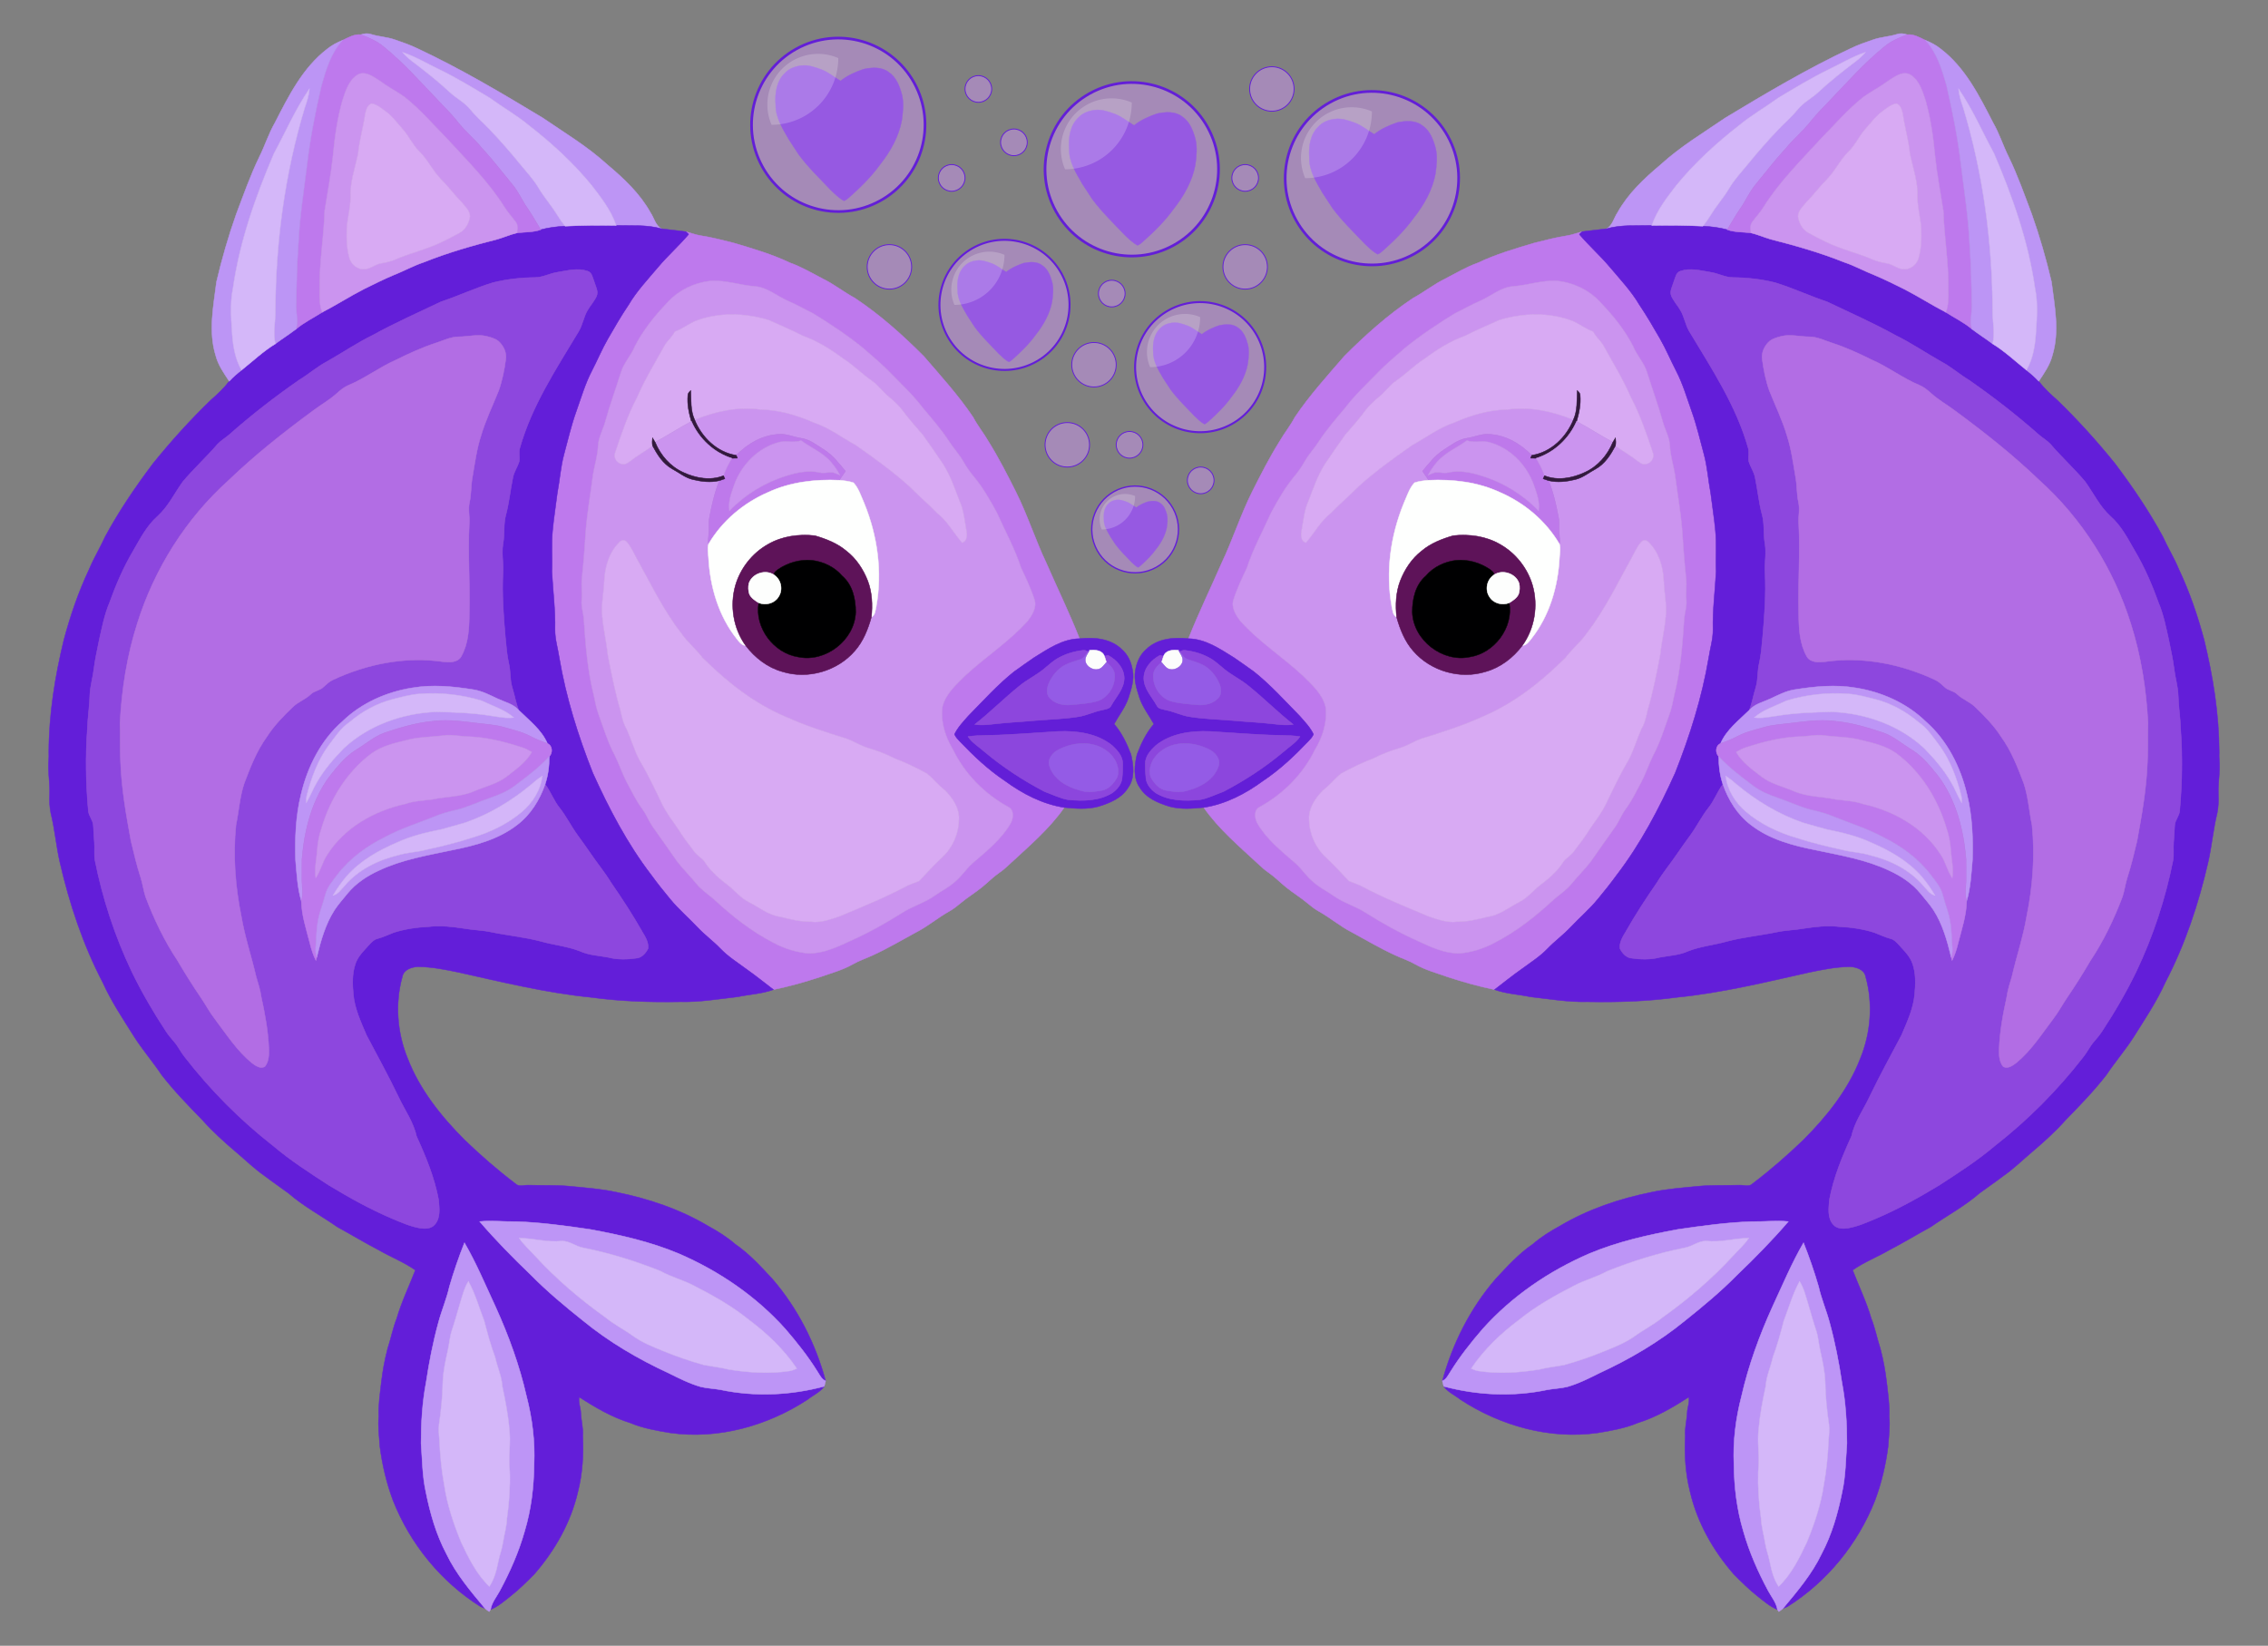 <svg width="100%" height="100%" viewBox="0 0 2550 1850" 
     xmlns="http://www.w3.org/2000/svg" 
     xmlns:xlink="http://www.w3.org/1999/xlink">
	 
  <rect x="0" y="0" width="2550" height="1850" fill="#808080" stroke="none"/>
	 
  <desc>
    Blue Fish Love
    
    original work: https://openclipart.org/detail/279732/blue-fish
    
    Jay Nick
    STEAMcoded.org
  </desc>
  
  <g id="fish" style="stroke-width:0.5;">
	<path style="fill:#BE79ED;stroke:#BE79ED;" d="M1038.67 400.53c19.22 22.25 39.08 44.11 55.52 68.57 4.98 9.56 11.88 17.9 17.23 27.24 11.28 18.07 20.98 37.05 30.53 56.05 13.18 26.34 22.12 54.5 34.74 81.08 12.3 28.17 25.79 55.82 37.08 84.43-19.27 0.35-35.55 11.68-51.3 21.44-7.46 5.16-14.91 10.33-22.25 15.66-18.74 14.9-34.75 32.79-51.5 49.83-5.68 6.41-11.76 12.75-15.53 20.55 1.25 3.2 3.82 5.62 6.08 8.11 15.45 16.2 31.83 31.69 50.51 44.15 19.79 14.53 42.35 26.32 66.84 30.05-17.21 24.65-40.51 44.15-62.4 64.47-3.3 3.24-6.89 6.22-10.71 8.85-7.12 4.91-13.12 11.22-19.86 16.59-7.49 6.05-15.78 11.05-23.19 17.22-4.15 3.46-8.36 6.89-13.11 9.54-12.98 7.17-24.28 17.05-37.55 23.73-16.17 8.76-32.02 18.19-48.8 25.81-7.35 3.45-15.14 5.93-22.2 10.02-11.61 6.6-24.59 10-37.09 14.44-17.08 5.62-34.48 10.46-52.09 14.1-10.24-7.76-20.17-15.88-30.69-23.24-9.91-7.32-20.47-13.93-29.02-22.9-8.15-8.47-17.75-15.4-25.78-23.99-10.16-10.79-21.54-20.43-30.9-31.94-7.33-8.76-14.41-17.72-21.14-26.96-26.84-35.04-47.41-74.38-65.56-114.47-16.55-41.8-30.16-84.96-37.68-129.35-1.58-10.66-4.95-21.09-4.85-31.95 0.52-21.73-2.33-43.35-3.49-65.01 0.67-15.52-0.8-31.08 0.82-46.57 1.27-13.91 3.59-27.67 5.24-41.52 2.81-14.68 3.7-29.73 7.64-44.19 4.36-16 8.05-32.22 13.66-47.84 5.5-15.44 10.05-31.33 17.69-45.93 6.17-11.91 11.31-24.34 18.04-35.96 7.38-12.79 14.78-25.6 23.04-37.83 9.15-15.6 21.68-28.77 33.27-42.53 10.81-12.9 23.51-24.07 34.36-36.9-0.79-0.76-2.38-2.27-3.16-3.02 5.73 1.58 11.34 3.72 17.26 4.61 12.29 1.94 24.34 5.03 36.37 8.09 21.59 6.4 43.31 12.75 63.68 22.46 13.01 4.57 24.82 11.76 37.01 18.01 12.57 6.16 23.55 14.99 35.85 21.64 28.19 18.71 53.54 41.44 77.39 65.36m-124.93-48.44c-9.45-4.53-18.53-9.85-28.19-13.97-12.22-5.34-22.85-15.05-36.63-16.18-16.64-1.23-32.84-7.14-49.66-6.19-18.11 1.88-35.72 10.17-48.12 23.6-14.38 14.92-27.67 31.26-37.2 49.73-4.17 10.52-12.63 18.76-15.82 29.72-5.7 18.43-12.46 36.55-17.59 55.16-2.5 9.2-7.71 17.71-8.07 27.44-0.46 11.15-4.09 21.78-5.77 32.74-2.61 20.43-6.26 40.74-7.94 61.29-1.18 18.35-2.6 36.69-4.49 54.98-0.85 7.94 0.49 15.92-0.27 23.88-0.68 7.13 1.77 13.99 2.42 21 1.93 28.96 4.06 58.13 11.25 86.33 1.52 7.3 2.84 14.69 5.5 21.68 5.61 15.33 10.27 31.11 18.02 45.55 5.02 9.95 8.43 20.63 13.63 30.5 5.45 10.14 10.41 20.61 17.31 29.9 4.75 6.4 7.49 14 12.08 20.51 9.44 12.99 18.39 26.28 27.73 39.33 6.56 8.24 14.06 15.64 20.69 23.82 5.61 7.16 13.35 12.09 20.18 17.95 20.26 18.85 42.2 36.24 66.93 48.87 12.22 6.51 25.72 10.83 39.55 11.94 16.4 0.04 31.69-6.99 46.24-13.83 20.12-8.96 39.44-19.62 58.05-31.36 11.77-7.76 25.69-11.47 37.2-19.66 7.83-5.51 16.58-9.72 23.6-16.33 7.16-5.93 12.03-14.04 18.99-20.13 15.66-13.51 32.41-26.79 42.93-44.96 3.09-5.69 4.23-15.22-2.92-18.39-26.47-14.6-48.72-37.04-61.93-64.33-8.61-14.17-14-31.02-11.98-47.72 3.42-14.9 15.52-25.35 25.92-35.7 22.73-21.1 49.27-37.99 70.03-61.23 5.03-6.58 10.43-15.12 7.7-23.74-3.92-12.41-9.54-24.22-15.14-35.94-6.91-21.55-18.02-41.38-27.16-62.01-7.77-14.19-15.79-28.41-26.22-40.86-4.18-5.07-8-10.42-11.23-16.14-4.62-8.32-11.2-15.28-16.35-23.23-8.78-13.5-19.47-25.57-29.74-37.92-10.52-13.85-23.27-25.75-35.36-38.18-9.68-10.23-20.64-19.07-31.16-28.39-17.92-14.64-37.29-27.44-57.01-39.53z"/>
	<path style="fill:#BD95F5;stroke:#BD95F5;" d="M731.32 238.94c4.18 6.03 5.49 14.38 12.35 18.19-16.53-4.79-33.94-3.2-50.92-3.71-5.68-16.89-16.72-31.04-27.47-44.97-20.65-25.23-44.81-47.39-70.52-67.39-13.97-11.59-29.82-20.53-44.47-31.2-18.56-11.09-37.06-22.41-56.55-31.86-13.63-6.46-26.61-14.45-41.01-19.18 2.95 3.42 6.19 6.59 9.77 9.31 14.73 11.24 29.38 22.58 42.91 35.23 7.46 7.1 17.09 11.67 23.54 19.83 6.86 8.43 15.24 15.39 22.63 23.33 11.01 11.76 21.75 23.8 31.9 36.32 7.68 9.54 16.31 18.41 22.51 29.04 5.9 9.93 13.62 18.59 19.7 28.4 2.99 4.84 6.19 9.54 9.8 13.93-9.27 0.45-18.53 1.58-27.51 4-4.97-7.88-9.37-16.14-14.72-23.77-6.02-8.55-10.08-18.34-16.76-26.46-11.52-13.93-22.46-28.37-34.78-41.64-8.74-10.63-19.52-19.4-27.96-30.32-6.6-8.28-14.23-15.66-21.45-23.38-19.83-20.7-38.94-42.35-61.32-60.4-7.41-6.18-16.4-9.93-25.35-13.29 3.76-1.24 7.79-1.73 11.58-0.4 8.69 2.71 17.93 3.03 26.54 6.02 8.55 2.94 17.11 5.88 25.26 9.82 48.68 22.75 94.91 50.23 140.86 77.93 24.82 16.96 50.84 32.5 73.09 52.89 18.52 15.49 36.47 32.43 48.35 53.73z"/>
	<path style="fill:#CB94EF;stroke:#CB94EF;" d="M970.75 391.62c10.52 9.32 21.48 18.16 31.16 28.39 12.09 12.42 24.85 24.32 35.36 38.18 10.27 12.35 20.96 24.42 29.74 37.92 5.15 7.95 11.72 14.91 16.35 23.23 3.23 5.73 7.05 11.08 11.23 16.14 10.43 12.45 18.45 26.66 26.22 40.86 9.14 20.63 20.25 40.46 27.16 62.01 5.6 11.73 11.22 23.53 15.14 35.95 2.74 8.6-2.67 17.14-7.7 23.72-20.77 23.25-47.31 40.14-70.03 61.24-10.39 10.34-22.49 20.79-25.92 35.7-2.02 16.69 3.36 33.54 11.98 47.72 13.22 27.29 35.47 49.73 61.93 64.33 7.15 3.17 6.01 12.7 2.92 18.39-10.52 18.17-27.27 31.45-42.93 44.96-6.97 6.1-11.84 14.21-18.99 20.13-7.02 6.61-15.77 10.82-23.6 16.33-11.51 8.18-25.42 11.89-37.2 19.66-18.61 11.75-37.93 22.41-58.05 31.37-14.56 6.83-29.85 13.86-46.25 13.82-13.82-1.11-27.32-5.43-39.54-11.94-24.73-12.64-46.67-30.03-66.93-48.87-6.82-5.87-14.56-10.79-20.17-17.95-6.64-8.18-14.15-15.58-20.7-23.82-9.32-13.06-18.28-26.35-27.72-39.33-4.59-6.51-7.33-14.12-12.09-20.51-6.91-9.29-11.86-19.76-17.32-29.9-5.21-9.87-8.62-20.55-13.63-30.5-7.75-14.43-12.41-30.21-18.01-45.54-2.66-7-3.98-14.39-5.49-21.69-7.2-28.2-9.32-57.38-11.26-86.33-0.66-7.01-3.11-13.87-2.42-21 0.77-7.96-0.58-15.94 0.27-23.88 1.9-18.29 3.31-36.63 4.49-54.98 1.68-20.55 5.33-40.86 7.94-61.29 1.68-10.97 5.31-21.59 5.77-32.74 0.36-9.73 5.57-18.24 8.07-27.44 5.12-18.61 11.88-36.73 17.58-55.16 3.2-10.95 11.66-19.2 15.82-29.72 9.52-18.47 22.81-34.82 37.2-49.73 12.41-13.43 30.02-21.72 48.13-23.6 16.82-0.94 33.01 4.96 49.66 6.19 13.79 1.13 24.41 10.85 36.63 16.18 9.66 4.12 18.74 9.44 28.19 13.97 19.71 12.08 39.09 24.89 57.01 39.53m9.68 36.63c-11.32-7.76-20.84-17.83-32.49-25.15-13.89-10.3-28.71-19.63-45.06-25.46-12.63-6.43-25.67-11.99-38.58-17.8-26.91-8.19-56.8-9.03-83.26 1.38-7.57 3.6-14.3 8.77-22.27 11.59-3.11 6.55-9.4 10.85-12.52 17.45-10.28 18.56-21.41 36.72-29.79 56.25-10.62 20.07-17.87 41.62-25.03 63.08-1.71 5.45 2.78 11.65 8.41 12.03 3.75 0.84 6.74-2.01 9.59-3.96 7.72-6.07 16.4-10.74 24.23-16.63 5.39 10.1 11.87 20.38 22.16 26.09 7.61 4.04 14.44 9.87 22.96 11.92 9.8 2.38 20.14 3.65 30.05 1.25-5.36 13.36-8.54 27.46-11.2 41.58-1.15 6.34-0.06 12.8-0.86 19.17-0.45 3.53-0.68 7.1-0.17 10.64-1.42 5.06-0.17 10.39 0.05 15.53 1.7 32.39 11.33 65.27 31.75 90.91 2.64 3.37 5.42 7.24 10.04 7.65 10.4 13.66 24.64 24.71 41.34 29.31 28.57 8.91 61.76-0.72 81.27-23.36 9.5-10.72 14.85-24.38 18.69-38 4.41-2.17 4.3-7.62 5.41-11.77 7.15-38.97 1.44-79.82-13.54-116.31-3.49-7.84-6.07-16.53-11.94-22.99-5.16-1.78-10.65-2.36-16.07-2.84 2.38-3.36 4.7-6.76 6.96-10.18-7.13-8.57-14.11-17.68-23.59-23.77-8.33-5.15-16.3-11.85-26.31-13.27-8.2-1.13-15.97-5.03-24.41-4.42-18.64 0.56-35.65 10.6-48.44 23.61-21.53-3.26-38.89-20.25-46.82-39.94 23.16-9.46 48.52-15.05 73.58-11.6 20.9 0.33 41.31 6.27 60.31 14.67 17.16 5.7 31.67 16.81 47.35 25.44 20.38 14.22 40.57 28.82 59.15 45.34 10.5 10.39 21.63 20.1 31.96 30.67 11.88 9.07 18.71 22.67 28.5 33.7 5.51-1.94 5.67-8.33 4.75-13.18-2.12-11.36-2.95-23.15-7.85-33.77-5.34-13.96-10.15-28.29-18.2-40.99-7.6-11.18-15.14-22.39-23.06-33.33-8.15-9.23-16.22-18.54-23.57-28.45-4.38-5.42-9.61-10.09-14.92-14.59-6.67-5.32-11.47-12.64-18.56-17.5m-283.59 180.84c-11.85 11.36-16.68 27.9-17.42 43.9-0.4 13.32-3.6 26.53-2.18 39.89 1.16 14.48 4.7 28.65 6.17 43.12 4.02 20.82 8.05 41.68 14.1 62.01 1.7 7.42 3.19 15.01 7.16 21.62 5.15 11.42 8.44 23.64 14.39 34.72 9.56 16.1 17.54 33.08 25.64 49.94 4.91 9.85 11.61 18.59 17.88 27.59 5.57 9.16 12.15 17.63 18.65 26.13 3.37 4.3 8.68 6.71 11.53 11.47 6.69 10.28 16.21 18.31 25.89 25.67 7.8 5.95 13.88 14.1 22.81 18.55 11.72 5.98 22.38 14.94 35.8 16.82 11.12 2.66 22.23 5.69 33.76 5.47 11.37 1.68 22.33-2.37 32.9-6 24.81-10.35 49.74-20.49 73.56-33.03 4.96-2.91 10.56-4.29 15.74-6.65 8.53-8.41 16.2-17.7 25.15-25.73 11.97-10.73 19.38-26.53 19.69-42.63 1.1-13.04-6.97-24.82-15.72-33.66-7.45-5.41-12.96-12.94-20.11-18.64-11.66-6.42-23.69-12.27-36.17-16.97-9.49-4.94-19.53-8.65-29.77-11.74-8.67-2.52-16.22-7.66-24.71-10.62-23.21-7.17-46.45-14.6-68.59-24.7-35.41-14.96-66.09-39.28-93.15-66.26-7.39-9.75-17.05-17.5-24-27.61-20.16-25.92-34.31-55.68-50.19-84.25-3.41-6.2-6.21-12.88-10.95-18.24-1.85-2.47-5.8-2.31-7.86-0.17z"/>
	<path style="fill:#631ED9;stroke:#631ED9;" d="M774.28 263.38c-10.86 12.83-23.56 23.99-34.38 36.89-11.58 13.77-24.11 26.93-33.26 42.53-8.28 12.24-15.68 25.05-23.05 37.84-6.72 11.62-11.86 24.06-18.03 35.97-7.64 14.59-12.19 30.48-17.69 45.92-5.62 15.63-9.31 31.84-13.66 47.84-3.94 14.46-4.83 29.5-7.64 44.19-1.65 13.85-3.98 27.61-5.24 41.52-1.62 15.49-0.15 31.04-0.82 46.57 1.16 21.67 4.02 43.28 3.49 65.01-0.11 10.86 3.27 21.29 4.84 31.94 7.52 44.39 21.13 87.55 37.68 129.35 18.16 40.1 38.73 79.43 65.57 114.47 6.73 9.25 13.81 18.2 21.14 26.97 9.37 11.52 20.74 21.16 30.9 31.94 8.03 8.58 17.63 15.51 25.78 23.99 8.55 8.97 19.11 15.58 29.01 22.9 10.52 7.35 20.45 15.48 30.7 23.24-12.94 4.75-26.85 5.26-40.25 8.1-21.49 2.44-42.99 6.12-64.7 5.55-33.51 0.64-67.19-0.45-100.45-5.02-50.11-5.01-99.12-17-148.15-27.97-15.34-3.19-30.83-6.29-46.54-6.42-6.99 0.54-15.61 3.25-17.14 11.13-8.44 30.12-5.88 63.02 5.92 91.91 13.61 35.22 37.67 65.23 64.11 91.72 18.07 17.35 37 33.87 56.98 49.01 3.94 4.1 9.68 1.58 14.57 1.74 15.94 0.49 31.93-0.29 47.84 1.35 17.05 1.71 34.22 2.92 51 6.55 36.2 7.25 71.76 19.24 103.58 38.18 10.67 5.81 21.06 12.34 30.26 20.33 15.82 10.79 28.73 25.13 41.73 39.03 28.46 32.96 48.59 72.76 59.92 114.72-4.64-1.93-6.68-6.75-9.28-10.69-10.56-17.02-23.04-32.76-36.13-47.89-32.89-36.7-74.5-65.01-119.62-84.52-31.88-13.4-65.8-21.06-99.71-27.29-27.47-4.01-55.07-7.82-82.87-8.79-13.79 0.26-27.61-1.42-41.39-0.08 18.07 21.03 37.54 40.86 57.58 60.01 18.3 18.61 38.42 35.33 58.8 51.57 29.24 23.93 62.07 43.11 96.3 58.91 11.64 5.83 23.36 11.73 35.94 15.32 7.19 1.75 14.62 1.97 21.87 3.23 38.54 8.16 78.98 6.45 116.96-3.75-4.75 6.63-12.63 9.95-18.89 14.95-45.07 29.47-100.49 44.95-154.27 37.35-15.27-2.52-30.73-5.2-45.08-11.24-20.53-6.37-39.33-17.37-57.27-29.03-1.28 6.12 1.69 11.92 1.8 18 0.38 8.58 2.91 16.98 2.13 25.65 1.05 21.11-0.18 42.48-5.46 63-7.96 34.47-25.99 66.07-49.13 92.6-8.62 8.6-17.25 17.27-26.87 24.8-7 5.46-13.8 11.52-22.15 14.88 1.26-7.98 6.67-14.19 10.35-21.09 11.47-21.3 21.32-43.57 27.91-66.9 7.38-24.37 10.38-49.9 10.66-75.32 1.19-25.78-2.07-51.68-8.54-76.63-7.88-34.58-20.11-68.1-34.74-100.37-11.27-24.21-21.57-48.93-34.99-72.05-6.43 16.12-12.07 32.61-16.94 49.28-3.08 13.9-8.84 26.97-12.45 40.72-6 21.93-10.35 44.28-13.72 66.76-4.31 22.65-5.66 45.74-5.69 68.76 1.43 18.21 1.41 36.63 5.39 54.53 4.79 24.02 11.59 47.89 23.12 69.63 10.89 22.8 27.37 42.15 43.44 61.4-1.27-0.5-3.8-1.51-5.08-2.01-44.44-27.97-79.23-70.66-98.42-119.47-7.32-19.54-12.1-39.97-14.77-60.63-0.72-11.27-2.35-22.55-1.21-33.84-0.62-12.67 1.39-25.24 2.78-37.78 1.5-12.89 3.82-25.68 7.13-38.21 3.71-11.3 5.9-23.05 10.3-34.13 5.4-18.65 13.92-36.15 20.9-54.22-12.81-9.09-27.63-14.77-41.18-22.62-15.74-8.17-30.91-17.38-46.47-25.91-18.31-12.73-38.16-23.31-55.05-38-8.98-6.64-18.25-12.9-27.13-19.7-11.13-7.78-20.85-17.29-31.18-26.04-13.51-11.42-26.7-23.31-38.48-36.55-15.88-16.27-31.74-32.62-45.72-50.59-9.78-14.67-21.38-28.04-30.88-42.92-12.47-19.88-25.65-39.47-35.33-60.93-22.25-42.61-37.55-88.63-48.27-135.41-4.15-18.16-5.67-36.82-10.15-54.92-1.45-6.96-1.71-14.12-1.36-21.2 0.42-10.09-1.19-20.12-1.31-30.22-0.12-5.7 0.74-11.39 0.38-17.1 0.11-42.62 6.89-85 16.92-126.34 7.28-27.21 16.44-54 28.48-79.5 5.28-12.7 12.52-24.45 18.16-36.97 15.57-28.74 34.04-55.85 53.7-81.95 20.24-25.01 41.85-48.97 65.02-71.31 7.41-6.48 14.63-13.19 20.57-21.06 4.2-4.64 8.99-8.69 13.9-12.53 12.56-10.02 24.25-21.15 38.01-29.55 7.61-5.67 15.63-10.73 23.16-16.49 9-7.56 19.64-12.7 29.49-18.98 15.97-8.25 31.08-18.01 47.07-26.18 10.75-5.28 21.43-10.7 32.46-15.31 11.75-4.59 22.81-10.8 34.82-14.79 26.83-10.78 54.7-18.7 82.68-25.83 7.41-2.17 14.53-5.29 22.05-7.12 8.91-1.01 18.03-0.53 26.63-3.56 8.98-2.42 18.24-3.55 27.5-4 19.07-0.99 38.17-1.09 57.27-0.79 16.98 0.5 34.38-1.08 50.91 3.71 9.12 1.14 18.27 2.25 27.43 3.23 0.8 0.76 2.39 2.27 3.19 3.02m-113.74 41.36c-11.04-3.76-22.7-0.52-33.78 1.27-8.5 1.28-16.28 5.8-25.01 5.93-16.02 0.11-32.08 1.92-47.64 5.8-19.87 6.1-38.74 14.96-58.44 21.55-25.56 12.22-51.56 23.65-76.37 37.38-17.83 8.7-34.26 19.9-51.49 29.67-11.2 5.81-20.64 14.33-31.43 20.81-27.47 19.08-53.93 39.61-78.97 61.77-4.11 3.46-8.84 6.21-12.58 10.13-12.56 14.62-26.85 27.67-39.28 42.43-9.38 13.03-16.4 28.02-28.47 38.94-12 10.56-19.37 25.01-27.24 38.66-11.01 18.56-19.56 38.44-26.84 58.73-5.59 13.3-8.31 27.51-11.45 41.53-2.11 10.89-4.72 21.7-6.01 32.72-1.19 9.76-4.12 19.28-4.56 29.15-0.24 12.62-2.42 25.11-2.73 37.76-2.27 30.85-1.76 61.87 1.06 92.68 0.6 5.74 5.14 10.17 5.57 15.95 0.51 6.33 0.62 12.69 1.2 19.02 0.62 6.76-0.42 13.59 0.65 20.31 8.63 43.19 22.43 85.42 41.38 125.19 11.23 23.22 24.27 45.52 38.43 67.06 2.76 4.29 6.09 8.13 9.4 11.99 4.58 5.29 7.5 11.76 11.92 17.17 28.84 37.07 62.2 70.74 99.24 99.63 19.66 16.63 41.33 30.61 62.93 44.55 22.87 13.79 46.24 26.84 70.88 37.28 10.18 4.25 20.4 8.9 31.37 10.73 5.6 0.85 12.3 0.8 16.35-3.8 6.94-7.51 5.27-18.63 4.53-27.96-4.62-24.97-14.37-48.61-24.9-71.58-3.44-16.04-13.31-29.4-20.16-44.04-11.29-23.55-23.88-46.45-36.07-69.54-6.32-14.87-13.39-29.86-14.8-46.18-1.01-11.42-1.42-23.3 2.44-34.25 2.78-8.1 9.03-14.17 14.64-20.36 2.97-3.1 5.86-6.73 10.24-7.72 6.25-1.64 12.02-4.53 18.02-6.79 12.8-4.08 26.18-6.03 39.57-6.63 13.34-1.68 26.77 0.07 39.95 2.03 9.99 1.8 20.21 1.88 30.15 4.01 18.57 3.87 37.55 5.56 55.91 10.45 14.51 4.13 29.72 5.43 43.82 11 10.09 4.58 21.18 4.97 31.87 6.99 10.74 2.83 21.96 2.41 32.86 0.81 5.44-1.08 9.48-5.85 11.84-10.56 1.05-7.08-3.14-13.41-6.55-19.23-10.75-18.93-22.68-37.2-35.07-55.11-7.05-11.63-15.8-22.08-23.4-33.34-4.61-6.8-9.43-13.46-14.28-20.09-7.16-9.84-12.51-20.89-20.06-30.45-6.62-8.12-10.01-18.25-16.28-26.62 3.33-9.97 4.72-20.58 4.63-31.07 4.1-4.13 3.8-12.32-2.02-14.73-6.75-15.6-20.58-25.89-32.31-37.5-3.32-8.38-4.72-17.33-7.42-25.91-2.61-8.59-1.53-17.74-3.66-26.43-2.19-9.46-2.87-19.17-3.82-28.8-2.23-24.63-4.04-49.39-2.76-74.12 0.59-10.55-1.73-21.14 0.04-31.66 2.03-11.05 0.23-22.48 3.38-33.35 3.54-13.51 4.87-27.45 7.68-41.11 1.22-6.44 5.16-11.88 7.09-18.07 0.82-4.93-0.71-9.99 0.63-14.86 13.37-47.65 40.95-89.33 66.17-131.31 4.59-7.49 5.62-16.54 10.16-24.05 3.1-5.3 7.35-9.89 9.93-15.48 2.66-5.58-1.13-11.25-2.59-16.58-1.8-4.25-2.3-10.32-7.49-11.8z"/>
	<path style="fill:#D4B7F9;stroke:#D4B7F9;" d="M692.75 253.42c-19.09-0.3-38.19-0.2-57.26 0.79-3.61-4.39-6.82-9.09-9.8-13.93-6.08-9.81-13.8-18.47-19.7-28.4-6.19-10.63-14.83-19.5-22.51-29.04-10.15-12.52-20.88-24.56-31.9-36.32-7.39-7.93-15.77-14.89-22.63-23.32-6.45-8.16-16.08-12.74-23.54-19.84-13.53-12.65-28.19-23.99-42.91-35.23-3.58-2.73-6.82-5.89-9.77-9.31 14.41 4.73 27.39 12.73 41.01 19.18 19.49 9.45 37.99 20.77 56.55 31.86 14.65 10.66 30.5 19.6 44.47 31.2 25.7 19.99 49.87 42.16 70.52 67.39 10.75 13.93 21.79 28.08 27.47 44.97z"/>
	<path style="fill:#D8AAF3;stroke:#D8AAF3;" d="M998.99 445.75c5.32 4.5 10.55 9.17 14.92 14.59 7.34 9.91 15.41 19.22 23.57 28.45 7.92 10.94 15.46 22.15 23.06 33.33 8.04 12.71 12.86 27.03 18.2 40.99 4.9 10.62 5.73 22.41 7.85 33.77 0.92 4.84 0.76 11.24-4.75 13.18-9.79-11.03-16.62-24.64-28.5-33.7-10.34-10.56-21.46-20.28-31.96-30.67-18.58-16.52-38.77-31.12-59.15-45.34-15.68-8.63-30.19-19.75-47.35-25.44-19-8.39-39.41-14.34-60.31-14.67-25.05-3.45-50.41 2.14-73.58 11.6-4.75-10.34-3.85-21.83-4.36-32.87-1.61 1.51-3.38 3.17-3.27 5.57-0.92 9.86 1.23 19.75 3.98 29.15-13.8 7.4-26.99 15.9-40.73 23.39-0.93-1.68-1.93-3.34-2.98-4.95-0.33 2.95-0.51 5.96 0.04 8.89-7.84 5.89-16.52 10.56-24.24 16.64-2.85 1.95-5.83 4.8-9.58 3.95-5.63-0.37-10.13-6.57-8.42-12.02 7.16-21.46 14.41-43.01 25.03-63.08 8.38-19.53 19.52-37.69 29.8-56.25 3.11-6.61 9.4-10.91 12.51-17.45 7.97-2.82 14.7-7.99 22.27-11.59 26.46-10.41 56.35-9.57 83.26-1.38 12.92 5.8 25.96 11.37 38.59 17.79 16.35 5.84 31.17 15.17 45.05 25.47 11.65 7.32 21.17 17.39 32.49 25.14 7.08 4.86 11.89 12.19 18.56 17.51z"/>
	<path style="fill:#BE79ED;stroke:#BE79ED;" d="M513.76 136.02c8.44 10.92 19.21 19.69 27.96 30.32 12.32 13.28 23.26 27.71 34.78 41.64 6.68 8.11 10.74 17.9 16.76 26.46 5.36 7.64 9.75 15.89 14.72 23.77-8.6 3.03-17.72 2.54-26.63 3.56 0.13-4.16 1.39-9-1.69-12.46-3.99-5.41-8.65-10.35-12.22-16.09-17.62-28.22-41.36-51.77-63.72-76.16-16.03-16.33-31.02-33.88-49.02-48.17-9.48-6.58-19.78-11.94-29.04-18.88-6.74-4.27-15.43-10.54-23.56-5.98-9.95 6.09-13.48 18.16-16.97 28.62-5.87 20.52-8.79 41.77-10.79 63-2.18 20.66-6.14 41.04-9.29 61.53-0.9 29.43-6.18 58.61-5.58 88.12-0.13 8.64-0.4 17.51 2.8 25.71-9.85 6.28-20.49 11.42-29.49 18.98 2.6-8.36 0.28-16.96 0.15-25.46 0.41-23.94 0.85-47.87 2.63-71.75 1.39-29.37 6.06-58.45 9.62-87.6 3.57-29.88 9.35-59.42 16.17-88.69 5.12-18.12 10.74-37.06 23.79-51.21 6.31-3.07 13.33-7.14 20.5-6.33 8.94 3.36 17.94 7.11 25.35 13.29 22.39 18.05 41.49 39.69 61.32 60.4 7.23 7.72 14.86 15.09 21.45 23.38z"/>
	<path style="fill:#BC95F5;stroke:#BC95F5;" d="M361.35 96.49c-6.82 29.28-12.6 58.82-16.17 88.69-3.56 29.15-8.22 58.23-9.62 87.6-1.78 23.88-2.22 47.81-2.63 71.75 0.13 8.5 2.45 17.09-0.15 25.45-7.52 5.77-15.55 10.83-23.15 16.5-2.95-11.83-0.09-23.79-0.03-35.71 0.16-77.6 10.54-155.32 33.01-229.66 2.39-6.89 4.73-13.86 5.21-21.2-15.68 22.83-26.65 48.45-39.82 72.73-20.74 48.48-38.5 98.76-45.99 151.14-3.43 16.47-2.16 33.37-1.07 50 0.96 14.53 3.22 29.46 10.67 42.24-4.91 3.85-9.7 7.89-13.89 12.53-6.05-9.11-12.49-18.29-15.26-29.04-8.29-27.02-2.49-55.4 0.96-82.69 6.05-25.71 13.35-51.12 22.17-76.02 8.22-21.65 15.86-43.58 26.01-64.46 6.32-12.56 10.44-26.15 17.53-38.36 15.44-30.13 31.31-61.94 58.82-82.96 5.16-4.17 11.06-7.28 17.19-9.74-13.05 14.14-18.67 33.09-23.79 51.21z"/>
	<path style="fill:#CB94EF;stroke:#CB94EF;" d="M503.72 157.06c22.36 24.39 46.1 47.94 63.72 76.16 3.57 5.74 8.23 10.67 12.22 16.09 3.08 3.46 1.82 8.3 1.69 12.46-7.52 1.83-14.63 4.95-22.04 7.12-27.99 7.14-55.85 15.06-82.69 25.83-12 3.99-23.06 10.2-34.81 14.79-11.03 4.61-21.71 10.04-32.46 15.31-15.99 8.17-31.11 17.93-47.08 26.18-3.2-8.2-2.93-17.07-2.8-25.71-0.6-29.5 4.68-58.69 5.58-88.11 3.15-20.49 7.11-40.88 9.29-61.53 2-21.23 4.92-42.48 10.79-63 3.5-10.45 7.02-22.52 16.98-28.62 8.12-4.57 16.82 1.71 23.55 5.97 9.26 6.95 19.56 12.3 29.04 18.89 18 14.29 32.99 31.84 49.02 48.17m-85.84-40.62c-5.06 1.71-6.38 7.54-7.31 12.19-2.17 14.88-6.57 29.37-7.91 44.38-3.53 16.15-9.31 32.25-8.48 49.01-0.16 11.33-3.22 22.37-4.19 33.62-0.47 11.91-0.3 24.08 3.22 35.56 2.5 6.7 9.5 12.21 16.87 11.36 6.57-0.52 11.71-5.41 18.11-6.54 5.52-1.03 11.09-2.02 16.23-4.37 17.44-7.5 36.16-11.67 53.22-20.11 6.27-3.08 12.56-6.16 18.64-9.6 6.87-3.64 11.11-11.13 12.05-18.67 0.1-5.86-4.65-10.27-8.09-14.52-8.69-8.82-16.05-18.84-24.78-27.63-9.2-9.38-14.6-21.73-24.08-30.89-7.18-7.02-11.28-16.37-17.75-23.96-6.85-7.79-13.05-16.33-21.69-22.29-4.26-3.17-8.7-6.6-14.06-7.54z"/>
	<path style="fill:#D8AAF3;stroke:#D8AAF3;" d="M453.63 146.27c6.47 7.59 10.57 16.95 17.75 23.96 9.48 9.15 14.88 21.51 24.08 30.89 8.73 8.79 16.09 18.81 24.78 27.63 3.44 4.25 8.19 8.66 8.1 14.52-0.95 7.54-5.19 15.03-12.06 18.67-6.09 3.44-12.37 6.53-18.64 9.6-17.05 8.45-35.77 12.62-53.22 20.11-5.14 2.35-10.71 3.34-16.23 4.38-6.4 1.13-11.54 6.01-18.11 6.53-7.37 0.85-14.36-4.66-16.86-11.36-3.52-11.48-3.7-23.64-3.23-35.56 0.97-11.25 4.04-22.3 4.19-33.62-0.83-16.76 4.95-32.86 8.48-49.01 1.34-15.01 5.74-29.5 7.91-44.38 0.94-4.65 2.26-10.48 7.31-12.19 5.36 0.94 9.8 4.37 14.06 7.54 8.63 5.96 14.83 14.5 21.69 22.29z"/>
	<path style="fill:#631ED7;stroke:#631ED7;" d="M1273.48 753.83c1.87 10.35-1.48 20.67-4.62 30.42-3.58 10.82-10.79 19.78-16.2 29.65 8.62 9.91 14.29 21.92 18.95 34.09 2.89 12.29 4.64 26.55-3.24 37.49-7.25 11.85-20.64 17.21-33.31 21.12-12.55 3.42-25.67 2.36-38.45 1.09-24.48-3.73-47.04-15.51-66.83-30.05-18.68-12.45-35.06-27.95-50.52-44.14-2.25-2.5-4.82-4.92-6.07-8.13 3.76-7.79 9.85-14.13 15.53-20.54 16.74-17.04 32.75-34.93 51.49-49.83 7.35-5.33 14.8-10.51 22.25-15.66 15.76-9.77 32.04-21.1 51.32-21.44 16.56-1.84 35.23-0.14 47.66 12.2 6.96 6.01 10.67 14.82 12.04 23.73m-9.48 8.41c-0.16-11.43-8.72-20.6-18.35-25.7-0.95 0.31-2.86 0.93-3.82 1.26-2.38-7.06-10.68-7.52-16.92-6.75-0.32 0.37-0.95 1.1-1.28 1.48-1.91-0.85-3.94-1.92-6.11-1.47-10.13 1.18-20.11 4.17-28.92 9.36-5.46 3.24-10.01 7.73-14.96 11.66-8.6 7.07-18.81 11.86-27.39 18.98-17.24 13.84-32.82 29.63-50.24 43.24 8.25 1.4 16.54 0.02 24.76-0.8 14.07-1.59 28.24-2.15 42.34-3.49 16.38-1.41 32.89-1.7 49.15-4.33 9.26-1.35 17.69-5.77 26.85-7.52 3.68-1.05 8.57-1.1 10.32-5.17 5.48-9.87 14.54-18.76 14.57-30.75m-13.42 75.85c-16.88-13.63-39.41-16.73-60.45-15.95-27.27 1.64-54.51 4.05-81.85 4.49-6.66 0.21-13.36 0.28-19.94 1.39 4.75 6.96 12.16 11.35 18.37 16.85 20.82 17.5 43.7 32.43 67.78 45 8.77 3.14 17.24 7.53 26.5 9.13 16.73 1.61 34.76 1.42 49.54-7.64 5.51-3.94 10.47-9.71 11.08-16.72 0.59-5.3 0.7-10.65 0.68-15.97 0.21-8.43-5.94-15.22-11.71-20.58z"/>
	<path style="fill:#8D47DE;stroke:#8D47DE;" d="M668.03 316.54c1.46 5.33 5.25 11 2.59 16.59-2.59 5.59-6.84 10.17-9.93 15.47-4.54 7.51-5.58 16.55-10.16 24.05-25.22 41.98-52.8 83.67-66.17 131.31-1.34 4.87 0.19 9.93-0.63 14.86-1.93 6.19-5.87 11.63-7.09 18.07-2.81 13.66-4.14 27.6-7.68 41.11-3.15 10.87-1.36 22.3-3.38 33.35-1.77 10.52 0.55 21.1-0.04 31.66-1.28 24.73 0.53 49.49 2.76 74.12 0.95 9.63 1.62 19.35 3.82 28.8 2.13 8.7 1.05 17.84 3.66 26.43 2.7 8.58 4.09 17.52 7.42 25.91-6.15-7.06-15.63-9-23.77-12.85-8.61-4.03-17.17-8.55-26.68-10.11-22.85-3.72-46.31-6.03-69.31-2.09-29.05 4.59-57.24 17.15-78.48 37.74-24.28 21.24-39.33 51.32-46.59 82.4-5.9 23.97-6.83 48.84-6.08 73.43 1.38 15.47 2.1 31.18 6.52 46.16 0.32 16.2 5.63 31.71 9.59 47.26 1.62 6.69 3.74 13.27 6.78 19.47 0.39-1.4 0.77-2.8 1.12-4.21 4.43-18.23 9.6-36.68 19.86-52.62 4.39-6.61 9.69-12.54 14.69-18.67 9.34-11.39 21.94-19.61 35.24-25.7 25.86-12.22 54.31-16.98 82.07-22.85 25.74-5.08 52.16-11.99 73.23-28.35 15.1-11.37 25.39-28.03 31.51-45.71 6.27 8.36 9.67 18.49 16.28 26.62 7.55 9.56 12.9 20.61 20.06 30.45 4.85 6.64 9.66 13.29 14.27 20.09 7.6 11.26 16.36 21.7 23.41 33.34 12.38 17.91 24.32 36.17 35.06 55.11 3.42 5.82 7.61 12.15 6.56 19.23-2.37 4.72-6.41 9.49-11.85 10.56-10.89 1.6-22.11 2.03-32.85-0.81-10.7-2.03-21.78-2.42-31.87-6.99-14.1-5.58-29.31-6.88-43.82-11-18.37-4.89-37.35-6.58-55.92-10.45-9.93-2.13-20.15-2.21-30.14-4.01-13.18-1.95-26.61-3.71-39.95-2.03-13.39 0.6-26.77 2.55-39.57 6.63-6 2.26-11.78 5.15-18.02 6.79-4.38 1-7.27 4.63-10.24 7.72-5.62 6.19-11.86 12.25-14.65 20.36-3.85 10.95-3.45 22.83-2.43 34.25 1.41 16.32 8.48 31.31 14.79 46.18 12.19 23.09 24.79 45.99 36.08 69.54 6.85 14.64 16.71 28 20.15 44.04 10.53 22.97 20.29 46.61 24.91 71.58 0.74 9.33 2.41 20.45-4.53 27.96-4.05 4.61-10.75 4.66-16.35 3.8-10.97-1.84-21.19-6.48-31.37-10.73-24.63-10.43-48.01-23.48-70.88-37.28-21.6-13.94-43.27-27.93-62.93-44.55-37.04-28.89-70.4-62.56-99.24-99.63-4.42-5.41-7.34-11.88-11.92-17.17-3.32-3.86-6.64-7.7-9.4-11.99-14.16-21.54-27.19-43.85-38.43-67.06-18.95-39.77-32.75-82-41.38-125.19-1.08-6.72-0.03-13.55-0.65-20.31-0.57-6.34-0.69-12.7-1.2-19.02-0.43-5.77-4.98-10.21-5.58-15.95-2.82-30.81-3.33-61.83-1.06-92.68 0.32-12.64 2.49-25.13 2.73-37.76 0.44-9.87 3.37-19.39 4.57-29.15 1.29-11.02 3.9-21.83 6.01-32.72 3.15-14.02 5.86-28.23 11.45-41.53 7.28-20.29 15.82-40.17 26.84-58.73 7.87-13.65 15.24-28.1 27.23-38.66 12.08-10.92 19.1-25.91 28.48-38.94 12.42-14.76 26.72-27.8 39.28-42.43 3.74-3.92 8.46-6.66 12.57-10.13 25.05-22.17 51.5-42.7 78.98-61.77 10.79-6.48 20.23-15.01 31.43-20.81 17.23-9.77 33.66-20.96 51.49-29.67 24.81-13.73 50.81-25.16 76.37-37.38 19.7-6.59 38.57-15.45 58.44-21.55 15.56-3.88 31.62-5.69 47.64-5.8 8.72-0.12 16.5-4.64 25-5.93 11.08-1.79 22.75-5.03 33.79-1.27 5.19 1.49 5.68 7.56 7.49 11.8m-120.47 61.58c-10.46-2.75-21.13 0.42-31.69 0.42-9.18 0.01-17.46 4.35-26 7.07-15.29 4.94-29.91 11.71-44.3 18.82-18.7 8.11-34.98 20.86-53.82 28.65-5.06 2.13-9.26 5.71-13.31 9.34-7.98 7.24-17.46 12.49-26.04 18.93-33.13 24.36-65.52 49.89-95.19 78.42-48.02 43.13-83.58 99.53-102.86 161.06-11.58 36.24-17.52 74.12-19.45 112.07 0.53 14.62-0.12 29.23 0.65 43.84 1.08 29.8 6.26 59.25 11.68 88.51 3.34 13.78 6.48 27.66 10.93 41.14 2.31 7.1 3.16 14.58 5.48 21.68 9.55 25.15 21.19 49.57 36.13 71.99 8.36 14.23 17.13 28.2 26.44 41.83 5.17 7.68 9.49 15.93 15.18 23.26 13.03 17.21 24.85 35.8 41.69 49.65 4.01 2.96 9.68 7.24 14.72 4.1 4.25-5.22 4.67-12.33 4.51-18.79-0.58-20.14-4.36-40.01-8.62-59.65-1.03-7.8-3.6-15.24-5.79-22.78-5.15-22.52-12.7-44.48-16.53-67.33-6.88-33.78-9.55-68.57-6.05-102.91 3.27-15.59 4.17-31.67 9.25-46.88 6.9-18.15 13.94-36.52 25.44-52.36 8-12.42 18.33-23.08 28.97-33.22 5.94-6.04 14.29-8.7 20.38-14.53 4.02-4.09 10.39-4.14 14.35-8.25 3.14-2.82 6.2-5.83 10.02-7.71 38.43-18.16 81.98-26.8 124.29-20.66 7.01 0.77 16.25 1.23 20.43-5.69 8.23-14.46 9.08-31.65 9.17-47.94 1.01-33.93-1.83-67.88 0.01-101.8 0.59-7.95-1.55-15.96 0.28-23.84 2.15-9.51 1.47-19.35 3.37-28.89 2.64-15.35 4.67-30.89 9.49-45.76 5.11-17.54 13.23-33.99 19.94-50.94 4.03-11.39 6.41-23.32 7.97-35.29 1.08-7.8-2.88-15.6-8.73-20.58-3.66-2.61-8.07-3.88-12.39-4.98z"/>
	<path style="fill:#BE79EB;stroke:#BE79EB;" d="M950.56 529.63c-2.25 3.43-4.58 6.82-6.96 10.19-27.19-1.24-55.09 2.03-80 13.59-27.63 11.95-51.72 32.2-67 58.27-0.5-3.54-0.28-7.11 0.17-10.64 0.8-6.37-0.28-12.84 0.86-19.17 2.65-14.12 5.83-28.21 11.2-41.58 2.09-0.63 4.13-1.38 6.17-2.12-0.51-1.16-1.04-2.3-1.57-3.45 2.19-6.94 5.71-13.31 9.32-19.58 2.13 0.04 4.26-0.04 6.37-0.13-0.32-0.81-0.99-2.42-1.31-3.23 12.79-13.01 29.8-23.05 48.44-23.61 8.44-0.62 16.21 3.28 24.41 4.42 10.01 1.42 17.97 8.13 26.31 13.27 9.48 6.09 16.46 15.21 23.59 23.77m-20.54-14.5c-8.76-8.07-19.89-12.77-29.33-19.91-7.8 2.94-16.13 0.1-24.1 1.73-23.89 5.98-42.96 25.42-51.12 48.34-3.22 9.19-6.9 18.86-5.34 28.78 17.54-18.2 39.87-31.9 64.06-39.26 12.13-3.93 25.29-6.58 37.94-3.59 4.47 1.02 8.94-0.51 13.44-0.34 3.03 0.64 5.83 1.97 8.7 3.11-3.8-6.92-8.32-13.54-14.25-18.86z"/>
	<path style="fill:#8D46DD;stroke:#8D46DD;" d="M1249.43 792.99c-1.76 4.07-6.65 4.12-10.32 5.17-9.16 1.75-17.59 6.17-26.85 7.52-16.26 2.63-32.77 2.92-49.15 4.33-14.1 1.34-28.27 1.89-42.34 3.49-8.22 0.83-16.51 2.2-24.76 0.8 17.42-13.61 33.01-29.4 50.24-43.24 8.58-7.12 18.79-11.91 27.39-18.98 4.95-3.93 9.5-8.42 14.96-11.66 8.81-5.18 18.79-8.18 28.92-9.36 2.17-0.45 4.2 0.62 6.11 1.47-2.81 2.98-4.68 7.37-8.86 8.66-5.67 2.09-11.66 3.42-17.04 6.27-8.32 4.22-14.46 11.88-18.3 20.24-2.3 5.25-3.44 12.17 0.71 16.84 5.97 6.63 15.51 8.55 24.09 7.73 9.62-0.9 19.37-1.46 28.73-3.96 12.63-3.48 21.2-17.03 20.22-29.86-0.27-6.03-4.87-10.31-9.17-13.93-0.73-2.24-1.41-4.5-2.18-6.72 0.96-0.32 2.87-0.94 3.82-1.26 9.63 5.1 18.19 14.27 18.34 25.7-0.02 11.98-9.08 20.87-14.56 30.75z"/>
	<path style="fill:#D4B7F9;stroke:#D4B7F9;" d="M309.6 350.77c-0.06 11.92-2.92 23.88 0.03 35.71-13.77 8.39-25.45 19.52-38.02 29.54-7.46-12.77-9.71-27.71-10.67-42.24-1.09-16.64-2.36-33.53 1.07-50 7.49-52.39 25.25-102.67 45.99-151.14 13.17-24.28 24.14-49.9 39.82-72.73-0.48 7.33-2.83 14.31-5.22 21.2-22.47 74.34-32.85 152.06-33 229.66z"/>
	<path style="fill:#FCFDFC;stroke:#FCFDFC;" d="M1244.01 744.52c-2.72 2.94-5.04 7-9.28 7.84-7.02 1.64-15.69-4.52-14.44-12.14 0.83-3.35 2.97-6.19 4.62-9.17 6.25-0.77 14.54-0.31 16.92 6.75 0.76 2.22 1.44 4.48 2.18 6.72z"/>
	<path style="fill:#CB94EF;stroke:#CB94EF;" d="M935.57 530.88c-4.5-0.17-8.96 1.36-13.44 0.34-12.65-2.98-25.8-0.34-37.94 3.59-24.18 7.36-46.51 21.05-64.06 39.26-1.56-9.92 2.12-19.58 5.34-28.78 8.15-22.92 27.23-42.36 51.12-48.34 7.98-1.64 16.3 1.21 24.1-1.73 9.45 7.15 20.58 11.84 29.33 19.91 5.92 5.31 10.45 11.94 14.25 18.86-2.86-1.14-5.67-2.47-8.7-3.11z"/>
	<path style="fill:#FEFFFE;stroke:#FEFFFE;" d="M985.15 681.95c-1.11 4.14-1 9.59-5.41 11.77 1.41-13.61 0.89-27.7-4.02-40.63-5.04-13.02-13.01-25.21-24.17-33.8-10.2-8.65-22.84-13.5-35.52-17.21-17.95-1.94-36.75 0.6-52.56 9.78-17.62 9.88-31.06 26.95-36.65 46.35-6.45 22.73-2.28 48.39 11.62 67.56-4.62-0.41-7.41-4.28-10.04-7.65-20.41-25.64-30.04-58.52-31.75-90.91-0.22-5.14-1.47-10.47-0.05-15.53 15.28-26.06 39.38-46.31 67.01-58.27 24.9-11.57 52.8-14.84 79.99-13.6 5.42 0.48 10.92 1.06 16.07 2.84 5.87 6.45 8.45 15.14 11.94 22.98 14.98 36.5 20.69 77.35 13.54 116.32z"/>
	<path style="fill:#945BE6;stroke:#945BE6;" d="M1232.97 788.31c-9.37 2.51-19.11 3.06-28.74 3.96-8.58 0.82-18.12-1.1-24.09-7.73-4.15-4.68-3.01-11.6-0.71-16.84 3.84-8.35 9.99-16.02 18.3-20.24 5.38-2.85 11.37-4.18 17.04-6.27 4.18-1.29 6.05-5.68 8.86-8.66 0.32-0.37 0.95-1.1 1.28-1.48-1.65 2.99-3.79 5.82-4.62 9.17-1.26 7.61 7.42 13.78 14.44 12.14 4.25-0.84 6.56-4.9 9.28-7.84 4.3 3.62 8.9 7.9 9.17 13.93 0.98 12.83-7.58 26.38-20.21 29.86z"/>
	<path style="fill:#32193D;stroke:#32193D;" d="M827.81 511.78c0.32 0.81 0.99 2.42 1.31 3.23-2.11 0.09-4.24 0.17-6.37 0.13-20.19-6.28-37.01-22.15-45.41-41.45-2.75-9.41-4.89-19.29-3.98-29.15-0.12-2.4 1.66-4.06 3.27-5.57 0.52 11.03-0.39 22.52 4.36 32.87 7.93 19.7 25.29 36.68 46.82 39.94z"/>
	<path style="fill:#CB94EF;stroke:#CB94EF;" d="M813.43 534.72c-14.6 5.89-31.31 2.77-45.17-3.69-14.6-6.53-25.65-19.28-31.65-33.95 13.74-7.49 26.93-15.98 40.73-23.39 8.4 19.3 25.22 35.17 45.41 41.45-3.61 6.27-7.14 12.65-9.32 19.58z"/>
	<path style="fill:#5E1359;stroke:#5E1359;" d="M975.72 653.09c4.91 12.93 5.43 27.01 4.02 40.63-3.85 13.62-9.19 27.28-18.69 38-19.51 22.65-52.7 32.27-81.27 23.36-16.7-4.6-30.95-15.65-41.34-29.31-13.9-19.17-18.07-44.83-11.62-67.56 5.6-19.4 19.04-36.47 36.65-46.35 15.81-9.17 34.61-11.72 52.56-9.77 12.68 3.7 25.32 8.56 35.52 17.2 11.15 8.59 19.12 20.78 24.17 33.8m-62.89-23.29c-13.25-1.21-26.82 2.67-37.81 10.08-1.98 1.73-5.43 3.42-4.41 6.6-9.53-6.96-25.07-1.92-28.61 9.36-0.93 3.96-0.68 8.19 0.59 12.05 2.06 4.49 6.46 7.24 10.48 9.78-4.96 27.77 16.78 56.65 44.45 60.87 30.65 6.43 63.55-19.02 64.57-50.37 0.06-14.72-3.46-30.73-15.14-40.74-8.55-10.09-21.11-16.03-34.12-17.63z"/>
	<path style="fill:#8C46DD;stroke:#8C46DD;" d="M1262.29 858.67c0.02 5.32-0.1 10.67-0.68 15.97-0.61 7.01-5.57 12.77-11.08 16.72-14.78 9.07-32.81 9.25-49.55 7.64-9.26-1.61-17.72-6-26.49-9.13-24.08-12.57-46.96-27.49-67.78-45-6.21-5.5-13.61-9.89-18.37-16.85 6.59-1.11 13.28-1.18 19.94-1.39 27.34-0.43 54.58-2.84 81.85-4.48 21.04-0.79 43.57 2.31 60.45 15.94 5.77 5.36 11.92 12.15 11.71 20.58m-72.11-15.97c-6.7 3.24-12.98 10.96-10.1 18.72 4.89 14.73 19.54 23.11 33.77 26.86 7.71 2.83 15.98 1.75 23.85 0.45 8.51-0.95 14.81-8.23 18.55-15.39 3.36-11.32-3.17-23.25-12.48-29.64-15.46-11.35-37.24-9.52-53.59-1z"/>
	<path style="fill:#32193D;stroke:#32193D;" d="M808.83 540.29c-9.91 2.4-20.25 1.12-30.05-1.26-8.53-2.04-15.35-7.87-22.96-11.91-10.29-5.72-16.76-16-22.16-26.1-0.55-2.94-0.37-5.94-0.04-8.89 1.06 1.62 2.05 3.27 2.99 4.95 6 14.66 17.05 27.41 31.65 33.95 13.85 6.47 30.56 9.58 45.17 3.69 0.54 1.15 1.06 2.3 1.57 3.45-2.05 0.74-4.09 1.49-6.17 2.12z"/>
	<path style="fill:#945BE6;stroke:#945BE6;" d="M1256.25 873.34c-3.73 7.15-10.03 14.44-18.55 15.39-7.88 1.3-16.14 2.39-23.85-0.45-14.23-3.76-28.87-12.13-33.77-26.86-2.88-7.75 3.41-15.48 10.1-18.72 16.35-8.52 38.13-10.35 53.59 1 9.31 6.4 15.84 18.32 12.48 29.64z"/>
	<path style="fill:#000001;stroke:#000001;" d="M962.09 688.17c-1.02 31.35-33.92 56.81-64.57 50.37-27.67-4.23-49.4-33.1-44.45-60.87 7.89 3.15 17.69 0.66 22.24-6.77 5.29-7.85 3.08-19.03-4.7-24.42-1.03-3.18 2.43-4.87 4.41-6.6 11-7.4 24.56-11.28 37.81-10.08 13.01 1.6 25.58 7.54 34.12 17.63 11.68 10.01 15.2 26.02 15.14 40.74z"/>
	<path style="fill:#B26DE4;stroke:#B26DE4;" d="M568.68 403.68c-1.56 11.98-3.94 23.91-7.97 35.3-6.72 16.94-14.83 33.4-19.95 50.93-4.81 14.87-6.85 30.41-9.48 45.76-1.91 9.55-1.22 19.38-3.37 28.89-1.83 7.88 0.31 15.89-0.28 23.84-1.84 33.92 1.01 67.87-0.01 101.8-0.09 16.28-0.94 33.48-9.17 47.94-4.18 6.91-13.42 6.46-20.43 5.69-42.32-6.14-85.86 2.51-124.29 20.66-3.82 1.88-6.88 4.89-10.02 7.71-3.96 4.12-10.33 4.16-14.35 8.26-6.1 5.83-14.45 8.49-20.39 14.52-10.64 10.15-20.97 20.8-28.96 33.23-11.5 15.84-18.54 34.21-25.44 52.35-5.08 15.2-5.98 31.28-9.25 46.88-3.51 34.34-0.84 69.14 6.05 102.91 3.84 22.85 11.38 44.81 16.53 67.34 2.18 7.53 4.76 14.98 5.78 22.78 4.26 19.63 8.04 39.51 8.63 59.64 0.16 6.47-0.26 13.57-4.51 18.79-5.04 3.14-10.7-1.15-14.72-4.1-16.84-13.85-28.66-32.44-41.69-49.65-5.69-7.33-10.01-15.59-15.18-23.26-9.31-13.62-18.08-27.6-26.44-41.83-14.94-22.42-26.58-46.84-36.13-71.99-2.32-7.09-3.17-14.57-5.48-21.67-4.44-13.48-7.58-27.36-10.93-41.15-5.42-29.27-10.6-58.71-11.68-88.51-0.77-14.61-0.12-29.22-0.65-43.83 1.93-37.95 7.87-75.83 19.45-112.07 19.28-61.53 54.84-117.93 102.86-161.07 29.67-28.53 62.06-54.06 95.19-78.42 8.58-6.44 18.06-11.7 26.04-18.93 4.05-3.62 8.25-7.2 13.31-9.34 18.85-7.79 35.12-20.54 53.82-28.65 14.38-7.11 29.01-13.87 44.3-18.81 8.55-2.72 16.82-7.06 26-7.07 10.55-0.01 21.22-3.18 31.68-0.43 4.32 1.11 8.73 2.38 12.4 4.98 5.85 4.97 9.81 12.78 8.73 20.58z"/>
	<path style="fill:#FDFEFD;stroke:#FDFEFD;" d="M853.07 677.67c-4.02-2.54-8.43-5.29-10.48-9.78-1.27-3.86-1.52-8.09-0.59-12.05 3.55-11.28 19.09-16.32 28.61-9.36 7.78 5.39 9.98 16.57 4.7 24.42-4.54 7.43-14.34 9.92-22.24 6.77z"/>
	<path style="fill:#D8AAF3;stroke:#D8AAF3;" d="M715.65 627.5c15.89 28.56 30.04 58.33 50.19 84.25 6.94 10.11 16.61 17.86 24 27.61 27.06 26.98 57.74 51.29 93.15 66.26 22.14 10.09 45.38 17.52 68.59 24.7 8.49 2.96 16.04 8.09 24.71 10.62 10.23 3.09 20.28 6.8 29.77 11.74 12.48 4.7 24.51 10.55 36.17 16.97 7.15 5.7 12.66 13.23 20.11 18.64 8.75 8.84 16.82 20.62 15.72 33.66-0.31 16.1-7.72 31.9-19.69 42.63-8.94 8.02-16.62 17.31-25.15 25.73-5.19 2.36-10.78 3.74-15.74 6.65-23.82 12.55-48.75 22.68-73.56 33.03-10.57 3.63-21.53 7.67-32.9 6-11.54 0.22-22.64-2.81-33.76-5.47-13.41-1.88-24.07-10.84-35.8-16.82-8.93-4.45-15-12.59-22.81-18.55-9.69-7.36-19.2-15.39-25.89-25.67-2.85-4.76-8.16-7.17-11.53-11.47-6.5-8.5-13.08-16.97-18.65-26.13-6.27-9-12.96-17.74-17.88-27.59-8.1-16.86-16.08-33.84-25.64-49.94-5.95-11.09-9.23-23.31-14.39-34.72-3.98-6.6-5.47-14.19-7.16-21.62-6.04-20.34-10.08-41.2-14.1-62.01-1.47-14.47-5-28.64-6.17-43.12-1.42-13.35 1.77-26.57 2.18-39.89 0.75-16.01 5.58-32.55 17.42-43.9 2.05-2.14 6.01-2.29 7.86 0.17 4.74 5.37 7.53 12.04 10.95 18.24z"/>
	<path style="fill:#BD95F6;stroke:#BD95F6;" d="M583.19 798.27c11.74 11.61 25.57 21.91 32.32 37.51-6.62-2.35-13.18-4.96-19.42-8.25-9.46-4.96-19.93-7.21-30.11-10.16-10.2-2.89-20.87-3.3-31.32-4.66-15.11-1.89-30.41-3.96-45.65-2.25-19.38 1.58-38.18 7.07-56.53 13.26-12.14 4.35-21.84 13.25-32.83 19.71-11.63 7.45-20.32 18.38-28.84 29.05-20.1 26.79-28.49 60.28-31.29 93.13-0.21 7.15 0.11 14.32-0.04 21.46-0.26 8.64 1.95 17.42-0.67 25.88-4.43-14.98-5.15-30.69-6.52-46.16-0.75-24.59 0.18-49.45 6.07-73.42 7.26-31.08 22.31-61.16 46.59-82.4 21.24-20.59 49.43-33.15 78.49-37.74 23-3.94 46.46-1.63 69.31 2.08 9.5 1.57 18.07 6.09 26.67 10.11 8.13 3.85 17.62 5.79 23.77 12.85m-41.59-10.55c-22.65-6.9-46.63-9.62-70.25-7.69-10.04 0.73-19.75 3.58-29.49 5.96-18.01 4.62-34.66 13.72-48.8 25.75-10 6.75-16.58 17.07-23.77 26.51-12.19 16.7-19.29 36.36-24.39 56.23-0.59 2.56-0.51 5.2-0.44 7.82 4.47-7.46 7.39-15.71 11.9-23.13 8.18-14.13 18.93-26.55 30.29-38.18 27.74-25.78 65.43-39.06 102.91-40.77 21.44 0.3 42.96 1.16 64.17 4.66 7.9 1.13 15.87 2.85 23.87 1.68-10.38-8.97-23.83-12.93-36-18.84z"/>
	<path style="fill:#D4B7F9;stroke:#D4B7F9;" d="M553.72 804.88c-21.21-3.5-42.73-4.36-64.16-4.66-37.48 1.71-75.16 14.99-102.91 40.77-11.36 11.63-22.11 24.05-30.29 38.18-4.5 7.42-7.42 15.67-11.9 23.13-0.07-2.62-0.15-5.27 0.44-7.82 5.1-19.87 12.2-39.53 24.39-56.23 7.19-9.44 13.77-19.75 23.77-26.51 14.14-12.03 30.79-21.14 48.8-25.76 9.74-2.38 19.45-5.23 29.49-5.95 23.62-1.92 47.6 0.8 70.25 7.69 12.16 5.91 25.61 9.86 35.99 18.84-8 1.18-15.97-0.55-23.87-1.68z"/>
	<path style="fill:#BE79ED;stroke:#BE79ED;" d="M617.53 850.5c-11.66 12.57-25.42 22.89-39.07 33.14-8.12 6.09-17.57 9.99-27.13 13.21-13.22 4.48-25.82 10.8-39.49 13.94-8.08 1.78-16.06 4.07-23.7 7.27-18.35 7.49-37.42 13.29-54.91 22.76-20.56 10.04-39.6 23.82-53.62 42.07-5.4 7.25-11.76 14.3-13.94 23.34-2.56 9.97-6.65 19.54-8.27 29.75-1.83 9.85-1.54 19.91-2.49 29.85-0.36 3.3 0.17 6.59 1.39 9.64-0.36 1.41-0.73 2.81-1.13 4.21-3.04-6.19-5.16-12.77-6.77-19.47-3.96-15.56-9.27-31.06-9.59-47.26 2.61-8.47 0.4-17.24 0.67-25.88 0.15-7.14-0.17-14.3 0.04-21.46 2.8-32.85 11.19-66.35 31.29-93.13 8.52-10.66 17.2-21.6 28.84-29.05 10.99-6.46 20.69-15.36 32.83-19.71 18.35-6.19 37.15-11.68 56.53-13.26 15.24-1.71 30.54 0.37 45.65 2.25 10.46 1.36 21.13 1.76 31.32 4.65 10.18 2.95 20.65 5.21 30.11 10.17 6.24 3.28 12.79 5.89 19.42 8.24 5.82 2.4 6.12 10.6 2.02 14.73m-30.58-10.25c-20.08-6.6-40.91-11.78-62.13-12.3-8.38-0.23-16.7-2.39-25.1-1.26-14.38 1.95-29.1 1.56-43.17 5.49-13.28 3.14-26.93 6.52-38.29 14.44-27.92 20.61-46.98 51.46-56.75 84.46-2.94 8.33-4.35 17.06-4.95 25.85-0.72 9.94-3.3 19.94-1.52 29.91 5.51-8.02 7.34-17.87 12.76-25.92 19.23-30.52 52.8-49.53 87.41-57.15 9.94-3.45 20.46-3.85 30.79-5.14 15.63-3.49 32.19-2.73 47.06-9.32 12.37-5.27 25.92-8.2 36.76-16.54 10.28-8.02 21.47-15.81 28.09-27.36-3.46-2.08-7.06-3.99-10.96-5.16z"/>
	<path style="fill:#BD95F5;stroke:#BD95F5;" d="M612.9 881.57c-6.12 17.67-16.4 34.33-31.51 45.71-21.07 16.36-47.49 23.28-73.23 28.36-27.76 5.87-56.21 10.63-82.07 22.84-13.29 6.09-25.89 14.3-35.24 25.7-5 6.14-10.3 12.07-14.69 18.67-10.26 15.94-15.43 34.38-19.86 52.62-1.22-3.05-1.75-6.34-1.39-9.64 0.95-9.94 0.65-20 2.49-29.85 1.63-10.21 5.71-19.78 8.27-29.75 2.17-9.05 8.54-16.1 13.94-23.34 14.02-18.25 33.07-32.02 53.62-42.07 17.49-9.47 36.56-15.27 54.91-22.76 7.64-3.21 15.62-5.5 23.7-7.27 13.66-3.14 26.27-9.46 39.49-13.94 9.56-3.22 19.01-7.12 27.13-13.21 13.65-10.25 27.41-20.57 39.07-33.14 0.09 10.49-1.3 21.1-4.63 31.07m-3.24-9.17c-4.44 2.69-8.4 6.05-12.3 9.48-22.01 18.32-46.97 33.38-74.08 42.82-9.03 2.46-17.96 5.28-27 7.63-16.91 3.37-33.87 7.34-49.57 14.61-20.97 8.94-41.45 20.56-56.74 37.77-5.81 6.78-10.99 14.11-15.51 21.83 5.77-1.36 9.07-6.62 12.85-10.68 15.4-18.29 37.8-29.19 60.74-34.68 10.01-3.11 20.58-3.2 30.65-5.96 17.51-3.77 34.96-8.01 52-13.6 20.32-5.96 39.85-15.35 56.1-29.05 11.98-10.14 21.05-24.38 22.86-40.17z"/>
	<path style="fill:#CB94EF;stroke:#CB94EF;" d="M569.82 872.77c-10.85 8.34-24.4 11.26-36.76 16.54-14.87 6.59-31.43 5.84-47.06 9.32-10.32 1.29-20.84 1.69-30.79 5.14-34.61 7.63-68.18 26.64-87.41 57.15-5.42 8.04-7.26 17.89-12.76 25.92-1.77-9.97 0.81-19.97 1.52-29.91 0.6-8.79 2.01-17.51 4.95-25.85 9.76-33 28.82-63.85 56.75-84.46 11.36-7.92 25.02-11.29 38.29-14.43 14.07-3.93 28.78-3.54 43.16-5.49 8.4-1.14 16.72 1.02 25.11 1.25 21.23 0.52 42.06 5.7 62.13 12.3 3.89 1.17 7.5 3.09 10.95 5.17-6.61 11.55-17.8 19.33-28.08 27.35z"/>
	<path style="fill:#D4B6F9;stroke:#D4B6F9;" d="M530.7 941.62c-17.03 5.58-34.49 9.82-52 13.6-10.07 2.76-20.64 2.85-30.65 5.97-22.93 5.48-45.33 16.38-60.74 34.67-3.78 4.06-7.08 9.32-12.85 10.68 4.52-7.72 9.7-15.04 15.51-21.83 15.29-17.21 35.77-28.83 56.74-37.76 15.7-7.28 32.66-11.25 49.57-14.62 9.04-2.35 17.97-5.17 27-7.63 27.11-9.44 52.07-24.5 74.08-42.82 3.89-3.43 7.86-6.78 12.3-9.48-1.81 15.8-10.88 30.03-22.86 40.18-16.24 13.69-35.78 23.08-56.1 29.04z"/>
	<path style="fill:#BD95F6;stroke:#BD95F6;" d="M882.89 1493.79c13.09 15.14 25.57 30.88 36.13 47.89 2.61 3.93 4.64 8.75 9.28 10.69-0.55 1.98-0.97 4.01-1.54 6.03-37.98 10.2-78.42 11.91-116.96 3.76-7.25-1.27-14.69-1.49-21.88-3.24-12.57-3.59-24.29-9.49-35.93-15.32-34.24-15.8-67.07-34.98-96.31-58.91-20.38-16.24-40.5-32.96-58.8-51.57-20.04-19.15-39.5-38.98-57.57-60.01 13.78-1.34 27.59 0.35 41.38 0.08 27.8 0.96 55.4 4.77 82.87 8.79 33.92 6.24 67.83 13.9 99.71 27.29 45.12 19.5 86.73 47.82 119.62 84.52m-102.23-48.27c-12.14-6.57-25.7-9.79-37.74-16.56-28.15-11.25-57.24-20.37-87.02-26.26-8.36-1.43-15.37-7.63-23.96-7.71-16.14 1.92-32.02-3.02-48.12-3.24 4.86 7.52 11.84 13.24 17.68 19.92 23.79 25.97 50.75 48.86 79.39 69.31 9.47 7.83 20.54 13.29 30.45 20.48 10.48 7.63 22.62 12.42 34.54 17.28 14.92 6.08 30.18 11.38 45.71 15.65 9.34 1.74 18.81 2.75 28.02 5.06 22.48 3.57 45.52 5.1 68.1 1.67 2.87-0.42 5.54-1.58 8.15-2.75-14.46-21.36-33.34-39.53-54-54.85-18.69-15.19-39.83-27.04-61.2-38z"/>
	<path style="fill:#D4B7F9;stroke:#D4B7F9;" d="M895.86 1538.37c-2.61 1.17-5.28 2.33-8.14 2.75-22.58 3.43-45.63 1.9-68.11-1.67-9.22-2.32-18.69-3.32-28.02-5.06-15.53-4.27-30.79-9.57-45.71-15.65-11.92-4.86-24.06-9.65-34.54-17.29-9.91-7.19-20.97-12.65-30.45-20.47-28.64-20.45-55.6-43.34-79.39-69.31-5.84-6.68-12.82-12.4-17.68-19.92 16.1 0.21 31.98 5.16 48.12 3.23 8.6 0.08 15.61 6.28 23.96 7.72 29.78 5.89 58.87 15.01 87.02 26.26 12.04 6.77 25.6 9.99 37.74 16.56 21.38 10.96 42.51 22.81 61.2 38 20.66 15.33 39.55 33.49 54 54.85z"/>
	<path style="fill:#BD95F6;stroke:#BD95F6;" d="M557.2 1469.05c14.64 32.27 26.86 65.79 34.74 100.38 6.47 24.95 9.73 50.85 8.55 76.62-0.28 25.42-3.28 50.95-10.67 75.32-6.59 23.33-16.44 45.59-27.9 66.9-3.69 6.9-9.09 13.12-10.36 21.09-0.47 0.77-0.99 1.54-1.57 2.29-1.58-1.12-3.18-2.25-4.63-3.57-16.07-19.24-32.55-38.6-43.44-61.4-11.52-21.74-18.33-45.61-23.12-69.63-3.98-17.91-3.96-36.33-5.38-54.53 0.02-23.01 1.38-46.11 5.68-68.76 3.37-22.48 7.72-44.83 13.73-66.76 3.61-13.75 9.37-26.83 12.45-40.72 4.86-16.67 10.51-33.15 16.93-49.28 13.42 23.12 23.72 47.85 34.99 72.05m-30.57-28.65c-4.83 7.81-6.96 16.81-9.6 25.49-2.93 9.95-5.7 19.94-9 29.77-2.45 7.19-2.75 14.86-4.47 22.25-2.59 11.46-5.16 23.03-5.66 34.82-0.32 16.2-1.84 32.35-4.25 48.37-0.79 6.34 0.12 12.68 0.49 19.01 0.77 16.39 2.25 32.76 5.31 48.87 3.25 22.3 10.49 43.83 19.03 64.6 8.44 17.8 17.3 36.01 31.74 49.79 5.47-8.24 7.97-17.91 9.88-27.49 1.39-7.17 4.04-14.01 5.24-21.22 1.36-9.37 4.33-18.48 4.63-28 2.57-17.39 3.7-35 3.18-52.56-1.97-16.13 1.48-32.38-0.6-48.5-1.37-15.96-4.49-31.7-7.82-47.33-0.7-11.29-5.69-21.61-8.03-32.56-5.1-13.33-8.64-27.12-12.31-40.88-5.75-14.85-9.97-30.43-17.76-44.43z"/>
	<path style="fill:#D4B7F9;stroke:#D4B7F9;" d="M556.7 1525.71c2.35 10.96 7.34 21.27 8.03 32.57 3.33 15.63 6.45 31.36 7.82 47.32 2.08 16.12-1.37 32.36 0.6 48.5 0.51 17.56-0.62 35.17-3.18 52.56-0.29 9.53-3.26 18.63-4.63 28.01-1.2 7.21-3.85 14.04-5.24 21.21-1.91 9.58-4.41 19.25-9.88 27.49-14.44-13.78-23.3-31.99-31.74-49.79-8.54-20.77-15.78-42.3-19.03-64.59-3.06-16.12-4.55-32.49-5.31-48.88-0.37-6.33-1.29-12.68-0.49-19.01 2.41-16.01 3.94-32.17 4.25-48.37 0.51-11.79 3.08-23.37 5.66-34.82 1.71-7.39 2.02-15.05 4.47-22.25 3.31-9.83 6.08-19.83 9-29.77 2.65-8.68 4.77-17.68 9.6-25.49 7.79 14 12 29.58 17.76 44.43 3.67 13.76 7.21 27.56 12.31 40.88z"/>
  </g>
  <use xlink:href="#fish" transform="translate(2550,0) scale(-1,1)"/>

  <g id="heart" transform="translate(315,-700) scale(0.75) rotate(-119,1221,1099)">  
  	<path style="fill:#631ED7;stroke:#631ED7;stroke-width:0.5;" d="M1221.63 1099.13c-3.73 9.83-11.91 16.96-19.63 23.69-8.64 7.43-19.44 11.39-29.16 17.07 2.28 12.93 0.96 26.15-1.31 38.99-3.85 12.02-9.7 25.15-22.08 30.46-12.32 6.42-26.56 4.12-39.44 0.95-12.52-3.53-23.22-11.2-33.51-18.87-19.07-15.81-32.33-37.52-41.82-60.17-9.6-20.29-15.66-42.02-20.56-63.86-0.64-3.3-1.6-6.7-1.02-10.09 7.24-4.74 15.72-7.04 23.89-9.61 23.12-5.98 46.06-13.07 69.8-16.2 9.04-0.78 18.1-1.38 27.15-1.96 18.54-0.25 38.33-1.59 55.02 8.05 15.14 6.96 30.27 18.02 34.57 35 2.87 8.73 1.51 18.2-1.9 26.55z"/>
	<circle cx="1117" cy="1105" r="130" style="fill:#CB94EF;stroke:#631ED7;stroke-width:4px;fill-opacity:0.5;"/>
	<path style="fill:white;fill-opacity:0.2;" d="M1165.48 1017.54a100 100 0 0 0 38.98 135.94 76 76 0 0 0-38.98-135.94"/>
  </g>
  <use xlink:href="#heart" transform="translate(-330,-50)"/>
  <use xlink:href="#heart" transform="translate(270,10)"/>

  <use xlink:href="#heart" transform="translate(250,50) scale(0.75) translate(-100,200)"/>
  <use xlink:href="#heart" transform="translate(320,120) scale(0.75) translate(100,200)"/>

  <use xlink:href="#heart" transform="translate(640,300) scale(0.5) translate(0,400)"/>
  
  <circle id="bubble1" cx="1350" cy="540" r="15" style="fill:#CB94EF;stroke:#631ED7;stroke-width:1px;fill-opacity:0.5;"/>
  <use xlink:href="#bubble1" transform="translate(-80,-40)"/>
  <use xlink:href="#bubble1" transform="translate(-100,-210)"/>
  <use xlink:href="#bubble1" transform="translate(-280,-340)"/>
  <use xlink:href="#bubble1" transform="translate(-250,-440)"/>
  <use xlink:href="#bubble1" transform="translate(-210,-380)"/>
  <use xlink:href="#bubble1" transform="translate(50,-340)"/>


  <circle id="bubble2" cx="1200" cy="500" r="25" style="fill:#CB94EF;stroke:#631ED7;stroke-width:1px;fill-opacity:0.5;"/>
  <use xlink:href="#bubble2" transform="translate(30,-90)"/>
  <use xlink:href="#bubble2" transform="translate(-200,-200)"/>
  <use xlink:href="#bubble2" transform="translate(200,-200)"/>
  <use xlink:href="#bubble2" transform="translate(230,-400)"/>

</svg>